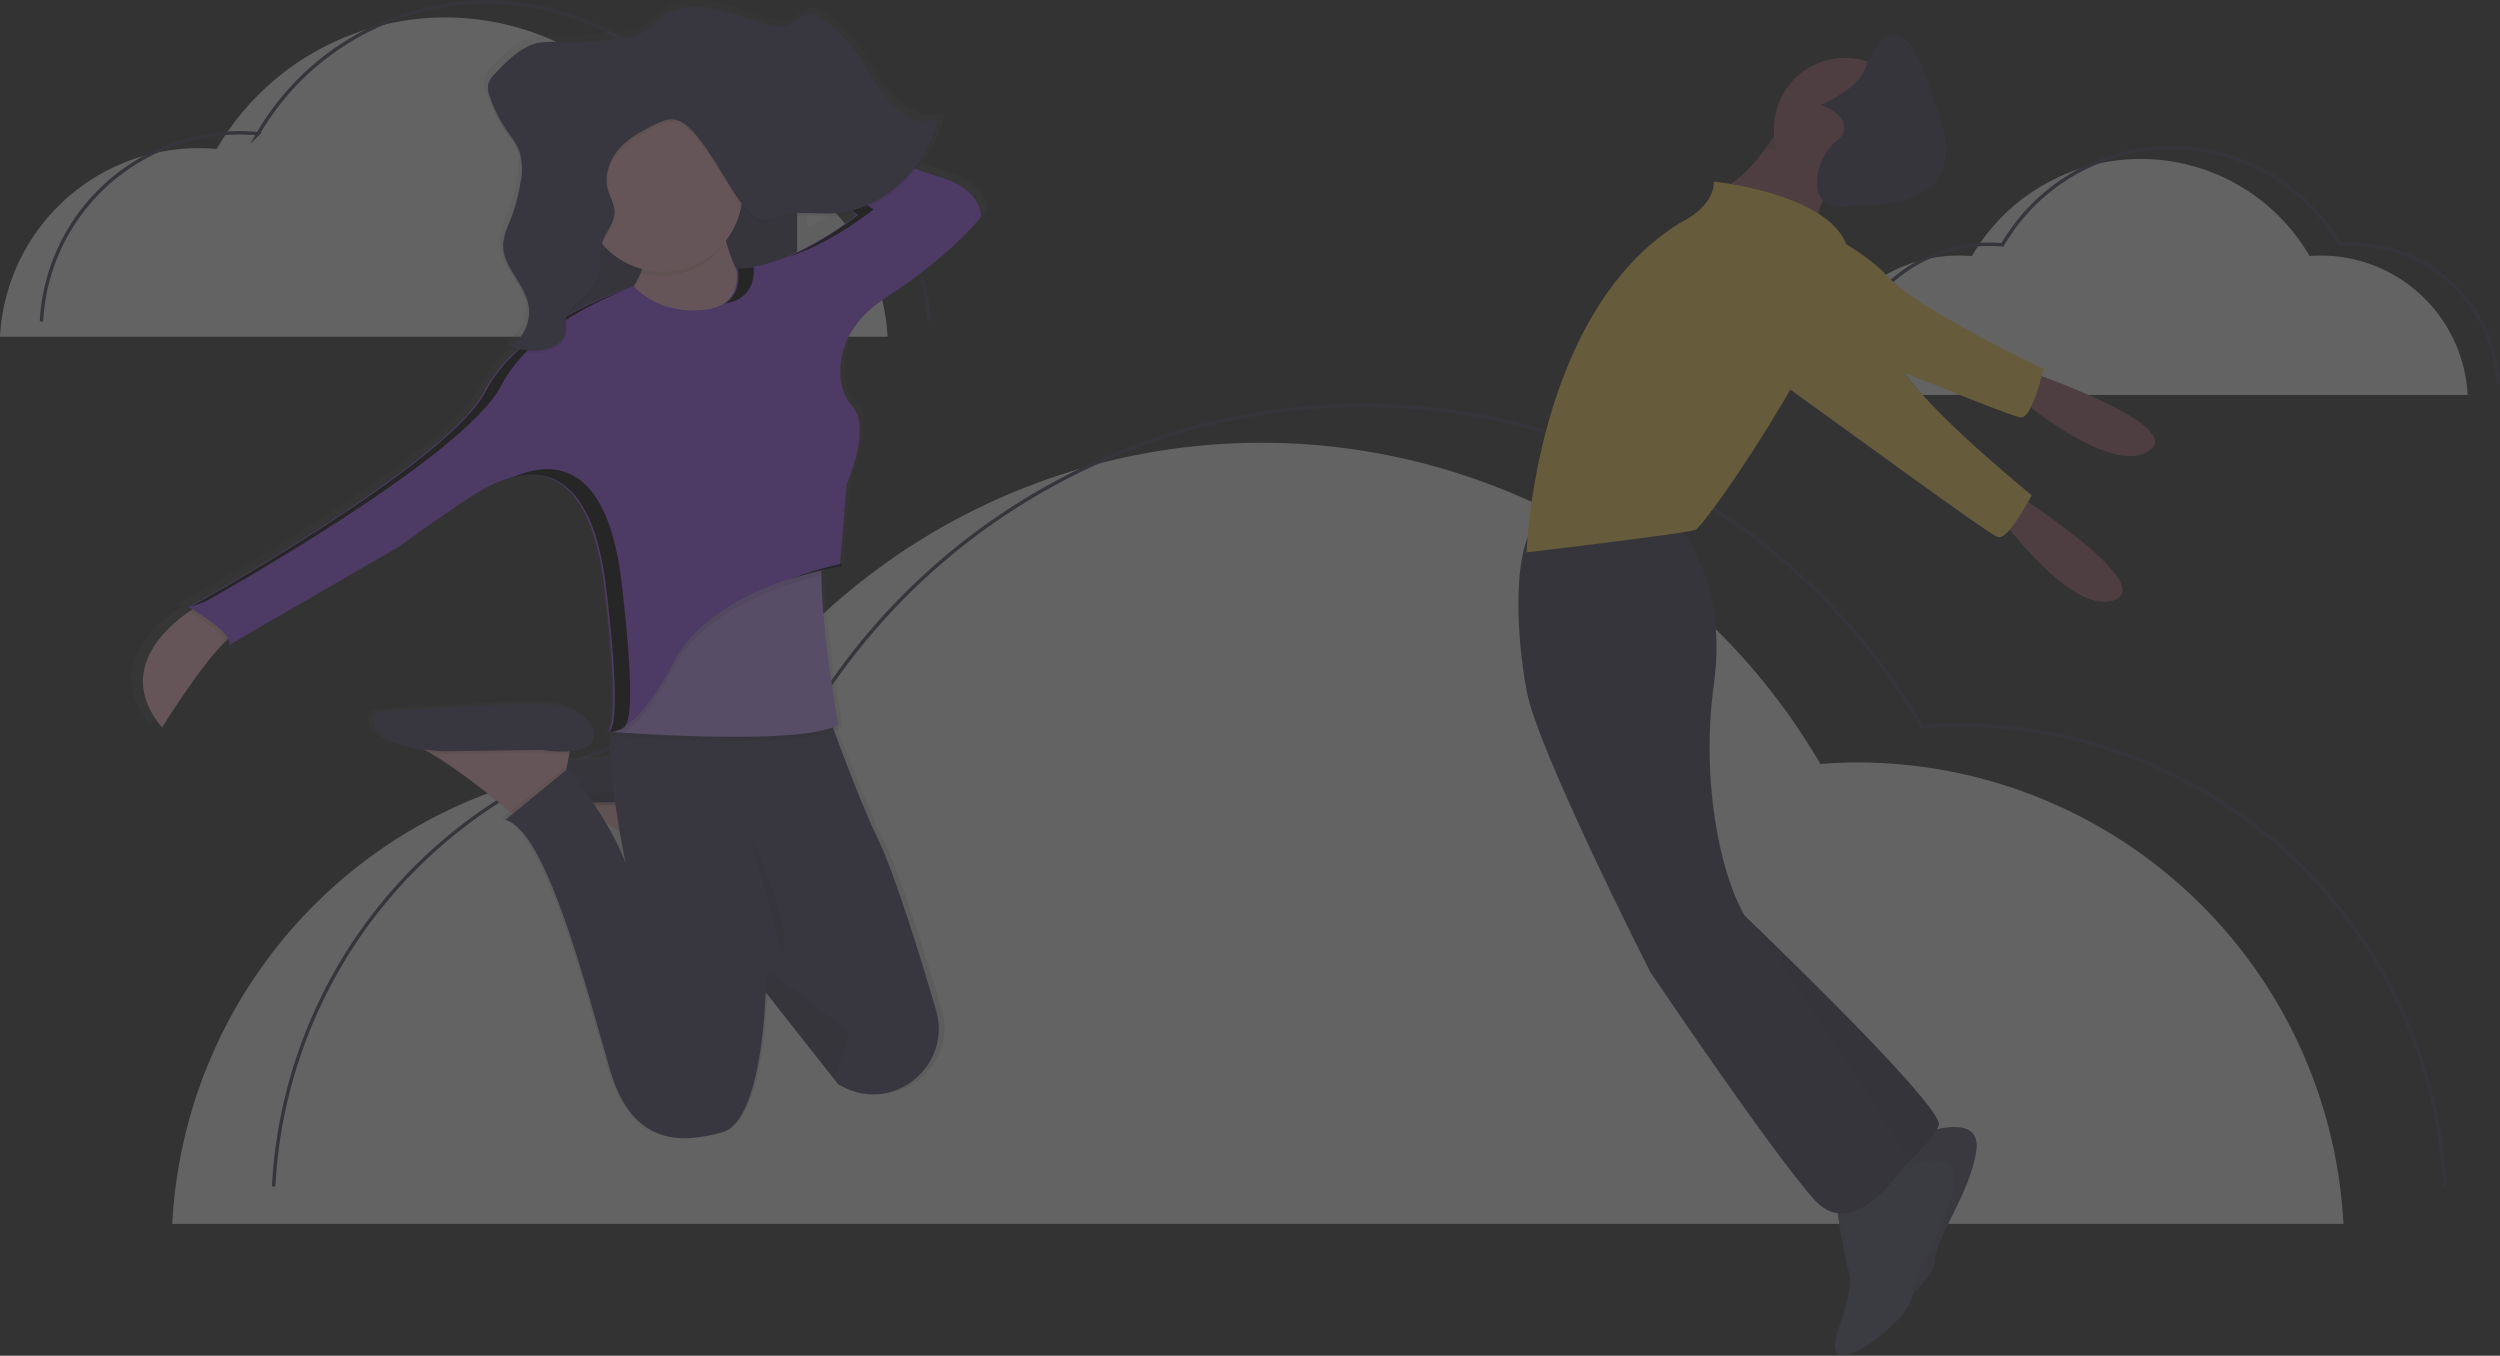 <svg xmlns="http://www.w3.org/2000/svg" xmlns:xlink="http://www.w3.org/1999/xlink" width="730.69" height="396.247" viewBox="0 0 730.69 396.247">
  <rect x="0" y="0" width="730.69" height="396.247" fill="#333333" stroke="none"/>
  <defs>
    <linearGradient id="linear-gradient" x1="0.505" y1="1.007" x2="0.505" gradientUnits="objectBoundingBox">
      <stop offset="0" stop-color="gray" stop-opacity="0.251"/>
      <stop offset="0.54" stop-color="gray" stop-opacity="0.122"/>
      <stop offset="1" stop-color="gray" stop-opacity="0.102"/>
    </linearGradient>
    <linearGradient id="linear-gradient-2" x1="0.5" y1="1" x2="0.5" y2="0" xlink:href="#linear-gradient"/>
  </defs>
  <g id="Group_524" data-name="Group 524" transform="translate(-106.886 -1672.844)" opacity="0.25">
    <path id="Path_82" data-name="Path 82" d="M831.937,235.4a42.99,42.99,0,0,1,42.93-40.743c1.306,0,2.6.068,3.873.182a57.117,57.117,0,0,1,98.734-.047c1.077-.081,2.162-.135,3.26-.135a42.989,42.989,0,0,1,42.93,40.742" transform="translate(-195.542 1552.882)" fill="#f2f2f2"/>
    <path id="Path_83" data-name="Path 83" d="M844.568,230.736a42.99,42.99,0,0,1,42.93-40.743c1.307,0,2.6.068,3.873.182a57.117,57.117,0,0,1,98.735-.047c1.077-.081,2.162-.136,3.26-.136a42.99,42.99,0,0,1,42.93,40.742" transform="translate(-199.219 1554.24)" fill="none" stroke="#3f3d56" stroke-miterlimit="10" stroke-width="1"/>
    <path id="Path_84" data-name="Path 84" d="M155.988,511.731a142.287,142.287,0,0,1,142.09-134.85c4.324,0,8.594.226,12.821.6a189.044,189.044,0,0,1,326.789-.154c3.565-.268,7.154-.449,10.788-.449a142.287,142.287,0,0,1,142.089,134.85" transform="translate(1.247 1518.816)" fill="#f2f2f2"/>
    <path id="Path_85" data-name="Path 85" d="M197.794,496.291A142.287,142.287,0,0,1,339.883,361.44c4.324,0,8.595.226,12.821.6a189.045,189.045,0,0,1,326.789-.155c3.565-.268,7.155-.449,10.789-.449A142.287,142.287,0,0,1,832.371,496.291" transform="translate(-10.925 1523.311)" fill="none" stroke="#3f3d56" stroke-miterlimit="10" stroke-width="1"/>
    <path id="Path_86" data-name="Path 86" d="M84.962,201.4a58.168,58.168,0,0,1,58.087-55.128c1.768,0,3.514.092,5.241.247a77.282,77.282,0,0,1,133.593-.063c1.458-.11,2.925-.184,4.41-.184A58.167,58.167,0,0,1,344.381,201.4" transform="translate(21.924 1569.871)" fill="#f2f2f2"/>
    <path id="Path_87" data-name="Path 87" d="M102.053,195.087A58.167,58.167,0,0,1,160.14,139.96c1.768,0,3.513.092,5.241.247a77.282,77.282,0,0,1,133.593-.063c1.457-.109,2.925-.183,4.41-.183a58.167,58.167,0,0,1,58.087,55.126" transform="translate(16.948 1571.708)" fill="none" stroke="#3f3d56" stroke-miterlimit="10" stroke-width="1"/>
    <path id="Path_98" data-name="Path 98" d="M821.3,185.611a80.385,80.385,0,0,1,2.956-11.025c1.281-3.5,2.9-6.493,4.708-6.493,4.379,0-15.328-18.613-15.328-18.613s-1.237,2.3-3.285,5.4a76.333,76.333,0,0,1-4.9,6.679,36.611,36.611,0,0,1-8.233,7.631C788.455,174.662,821.3,185.611,821.3,185.611Z" transform="translate(-185 1557.816)" fill="#a0616a"/>
    <path id="Path_99" data-name="Path 99" d="M911.317,302.834s43.906,27.74,30.378,32.3-35.94-28.032-35.94-28.032Z" transform="translate(-217.032 1513.171)" fill="#a0616a"/>
    <path id="Path_100" data-name="Path 100" d="M821.274,213.644s21.028,15.333,27.173,27,38.1,37.584,38.1,37.584-6.6,13.033-9.786,12.247-68.939-49.7-75.856-53.66S804.527,208.387,821.274,213.644Z" transform="translate(-185.879 1539.35)" fill="#6c63ff"/>
    <path id="Path_101" data-name="Path 101" d="M821.274,213.644s21.028,15.333,27.173,27,38.1,37.584,38.1,37.584-6.6,13.033-9.786,12.247-68.939-49.7-75.856-53.66S804.527,208.387,821.274,213.644Z" transform="translate(-185.879 1539.35)" fill="#ffd752" opacity="0.998"/>
    <path id="Path_102" data-name="Path 102" d="M916.5,252.964s49.269,16.423,37.226,24.087-41.605-18.613-41.605-18.613Z" transform="translate(-218.885 1527.689)" fill="#a0616a"/>
    <path id="Path_103" data-name="Path 103" d="M866.762,568.419s20.8-8.759,18.613,4.38-12.043,25.182-12.043,31.752-18.613,20.8-21.9,17.518,5.474-16.423,3.285-24.087-4.38-25.182-4.38-25.182Z" transform="translate(-200.899 1436.684)" fill="#55536e"/>
    <path id="Path_104" data-name="Path 104" d="M866.762,568.419s20.8-8.759,18.613,4.38-12.043,25.182-12.043,31.752-18.613,20.8-21.9,17.518,5.474-16.423,3.285-24.087-4.38-25.182-4.38-25.182Z" transform="translate(-200.899 1436.684)" opacity="0.1"/>
    <path id="Path_105" data-name="Path 105" d="M857.495,582.32s20.8-8.759,18.613,4.379-12.044,25.182-12.044,31.752-18.613,20.8-21.9,17.518,5.474-16.423,3.284-24.087-4.379-25.182-4.379-25.182Z" transform="translate(-198.2 1432.637)" fill="#55536e"/>
    <path id="Path_106" data-name="Path 106" d="M796.215,470.744s64.6,61.313,62.408,66.788S842.2,555.049,842.2,555.049,792.931,490.451,796.215,470.744Z" transform="translate(-185.096 1464.287)" fill="#3f3d56"/>
    <path id="Path_107" data-name="Path 107" d="M796.215,470.744s64.6,61.313,62.408,66.788S842.2,555.049,842.2,555.049,792.931,490.451,796.215,470.744Z" transform="translate(-185.096 1464.287)" opacity="0.1"/>
    <path id="Path_108" data-name="Path 108" d="M756.129,313.746s16.423,16.423,12.044,48.175,3.285,62.408,12.044,72.262,44.89,66.787,44.89,66.787-15.328,25.182-27.372,12.044-48.174-66.788-48.174-66.788-32.846-64.6-36.131-82.116-4.379-44.89,4.38-50.365S756.129,313.746,756.129,313.746Z" transform="translate(-160.338 1510.702)" fill="#3f3d56"/>
    <path id="Path_109" data-name="Path 109" d="M812.961,156.988c12.788,2.65,11.518,3.164,19.379,5.923.044-.131.088-.241.131-.35,1.2-2.869,1.96.9,3.7.9,4.379,0-15.328-18.613-15.328-18.613s-.745,1.38-2.025,3.449c-.383.6-.8,1.259-1.259,1.949-.383.58-.8,1.193-1.237,1.828Z" transform="translate(-190.017 1559.165)" opacity="0.1"/>
    <path id="Path_615" data-name="Path 615" d="M20.8,0A20.8,20.8,0,1,1,0,20.8,20.8,20.8,0,0,1,20.8,0Z" transform="translate(625.352 1689.778)" fill="#a0616a"/>
    <path id="Path_110" data-name="Path 110" d="M769.163,175.737s31.752,3.285,38.321,17.518-40.51,83.211-43.795,84.306-49.27,6.569-49.27,6.569,2.19-70.072,44.89-96.349C759.309,187.781,769.163,183.4,769.163,175.737Z" transform="translate(-161.328 1550.172)" fill="#ffd752"/>
    <path id="Path_111" data-name="Path 111" d="M809.025,186.535s24.088,9.854,32.846,19.708,45.985,27.372,45.985,27.372-3.285,14.233-6.569,14.233-78.831-31.751-86.5-33.941S791.507,185.44,809.025,186.535Z" transform="translate(-183.672 1547.038)" fill="#ffd752"/>
    <path id="Path_112" data-name="Path 112" d="M840.69,145.546s5.475-5.474-5.474-9.854c0,0,10.948-4.38,13.138-10.949s9.854-17.518,16.423,0,18.613,40.511-20.8,40.511c0,0-9.854,2.19-9.854-6.569a16.424,16.424,0,0,1,6.57-13.138Z" transform="translate(-196.177 1567.772)" fill="#3f3d56"/>
    <path id="Path_616" data-name="Path 616" d="M2.084,0A2.084,2.084,0,0,1,4.169,2.084V18.079a2.084,2.084,0,1,1-4.169,0V2.084A2.084,2.084,0,0,1,2.084,0Z" transform="translate(338.472 1711.896)" fill="#3a3768"/>
    <path id="Path_617" data-name="Path 617" d="M2.348,0A2.348,2.348,0,0,1,4.7,2.348v30.4a2.348,2.348,0,1,1-4.7,0V2.348A2.348,2.348,0,0,1,2.348,0Z" transform="translate(338.321 1748.817)" fill="#3a3768"/>
    <path id="Path_618" data-name="Path 618" d="M2.235,0A2.235,2.235,0,0,1,4.47,2.235V33.159a2.235,2.235,0,1,1-4.47,0V2.235A2.235,2.235,0,0,1,2.235,0Z" transform="translate(338.397 1796.188)" fill="#3a3768"/>
    <path id="Path_128" data-name="Path 128" d="M377.46,474.88a.772.772,0,0,0,.914.117A3.234,3.234,0,0,1,377.46,474.88Z" transform="translate(-94.462 1414.903)" fill="url(#linear-gradient)"/>
    <path id="Path_129" data-name="Path 129" d="M451.484,266.261c-1.77-.52-4.286-1.367-7.331-2.432a39.276,39.276,0,0,0,6.794-13.864l-.26.1c.084-.31.176-.612.26-.923-5.821,2.4-12.271-1.677-16.372-6.886s-6.894-11.692-11.382-16.5a52.58,52.58,0,0,0-6.03-5.259c-1.325-1.04-2.76-2.122-4.378-2.172-2.617-.075-4.672,2.516-7.2,3.3a9.746,9.746,0,0,1-5.033-.185c-6.517-1.518-12.8-4.311-19.417-5.032a22.437,22.437,0,0,0-10.535,1.2c-3.355,1.292-4.865,3.85-7.549,5.871-2.91,2.2-8.706,2.147-12.136,2.516a86.914,86.914,0,0,1-12.531.528,28.416,28.416,0,0,0-7.213.268c-4.982,1.107-8.983,5.116-12.715,8.975a6.71,6.71,0,0,0-2.105,3.355,4.466,4.466,0,0,0,0,1.107,7.2,7.2,0,0,0,.5,2.936,38.923,38.923,0,0,0,4.781,9.78c1.527,2.214,3.3,4.294,4.194,6.911a13.61,13.61,0,0,1,.646,3.984,30.533,30.533,0,0,1-.445,4.286,54.514,54.514,0,0,1-3.229,11.4,21.911,21.911,0,0,0-1.887,6.014,10.807,10.807,0,0,0,0,1.275c-.252,6.567,6.3,11.306,7.549,17.84a11.893,11.893,0,0,1,.184,1.635c-.143,4.076-2.432,8.06-5.8,9.637.294.117.6.218.9.327a9.377,9.377,0,0,1-.9.5c.612.235,1.241.436,1.879.621a44.136,44.136,0,0,0-9.57,11.893c-11.289,21.413-88.235,63.417-88.235,63.417s.436.243,1.141.663c-.285.176-.587.377-.922.6-6.66,4.5-22.294,17.613-8.161,34.153,0,0,11.029-17.655,18.754-25.162.352-.335.688-.646,1.015-.939a2.291,2.291,0,0,1,.3,1.812l50.6-28.827s17.982-12.766,23-15.651a41.287,41.287,0,0,1,11.4-4.957l-.587.26a22.78,22.78,0,0,1,5.8-.839c8.958.143,18.654,6.794,21.857,33.139,4.286,35.277,2.3,41.635.923,42.507a2.407,2.407,0,0,1-.5-.092.747.747,0,0,0,.134.1,2.429,2.429,0,0,1-.554-.1.772.772,0,0,0,.738.185.723.723,0,0,0,.562-.067h.679c0,.319-.051.654-.076.981-.067,0-.4.193,0,.218h0c-.1,1.988-.092,4.194,0,6.416-4.454.252-8.9.52-12.8.763l.352-1.87.159-.839c3.414-.277,6.66-1.292,7.037-4.11.839-6.173-7.549-9.469-14.636-9.88s-49.762,2.474-49.762,2.474-6.4,8.388,13.889,11c.6.319,1.233.671,1.87,1.04,7.943,4.6,18.729,13.051,23.887,17.219l.721.579-2.315,1.87c12.581,2.885,24.676,51.482,31.36,73.716s21.329,21.413,33.457,18.125c11.365-3.095,12.816-36.552,12.95-40.754v-.428L419.4,531.243l1.535,1.921c.6.31,1.174.6,1.745.881,15.307,7.389,32.216-6.769,27.4-22.872-4.856-16.272-12.4-40.318-17.437-50.484-4.194-8.513-9.654-22.646-12.959-31.52a11.61,11.61,0,0,0,1.25-.6s-.076-.394-.21-1.124l.21-.109s-4.865-25.623-5.133-43.816v-1.552c3.657-.839,5.972-1.174,5.972-1.174l.067-.788-.428.092,2.03-23.6s7.465-16.1,1.753-22.805a14.259,14.259,0,0,1-3.355-6.97c-.956-6.173,0-16.448,13.311-24.994,20.49-13.177,28.442-23.887,28.442-23.887S464.032,269.968,451.484,266.261Zm-40.7,16.372v-10.9c3.8-.185,7.683.26,11.5,0a28.987,28.987,0,0,0,5.552-.939l.923.646A101.232,101.232,0,0,1,410.789,282.633ZM352.7,453.576c1.5,1.057,3.011,2.156,4.5,3.254.923,5.376,1.736,9.176,1.8,9.436A75.7,75.7,0,0,0,352.7,453.576Z" transform="translate(-67.981 1456.614)" fill="url(#linear-gradient-2)"/>
    <path id="Path_130" data-name="Path 130" d="M409.463,491l-.906,4.915-.7,3.757-1.266,6.878-12.279,8.6s-1.107-.948-2.936-2.441c-5.032-4.143-15.609-12.581-23.376-17.11a26.168,26.168,0,0,0-6.425-2.961Z" transform="translate(-91.901 1412.303)" fill="#ffbdc6"/>
    <path id="Path_131" data-name="Path 131" d="M409.463,491l-.906,4.915a38.366,38.366,0,0,1-8.1-.419l-28.651.411c-1.35-.084-2.617-.185-3.8-.31a26.17,26.17,0,0,0-6.425-2.961Z" transform="translate(-91.901 1412.303)" opacity="0.1"/>
    <path id="Path_132" data-name="Path 132" d="M398.545,492.759s14.317,2.458,15.156-3.657-7.372-9.419-14.326-9.83-48.705,2.457-48.705,2.457-7.364,9.822,19.232,11.466Z" transform="translate(-89.991 1414.201)" fill="#474463"/>
    <path id="Path_133" data-name="Path 133" d="M409.463,491l-.906,4.915-.7,3.757-1.266,6.878-12.279,8.6s-1.107-.948-2.936-2.441c-5.032-4.143-15.609-12.581-23.376-17.11a26.168,26.168,0,0,0-6.425-2.961Z" transform="translate(-91.901 1412.303)" opacity="0.1"/>
    <path id="Path_134" data-name="Path 134" d="M409.463,491l-.906,4.915a38.366,38.366,0,0,1-8.1-.419l-28.651.411c-1.35-.084-2.617-.185-3.8-.31a26.17,26.17,0,0,0-6.425-2.961Z" transform="translate(-91.901 1412.303)" opacity="0.1"/>
    <path id="Path_135" data-name="Path 135" d="M398.544,492.734s14.326,2.449,15.148-3.69-7.372-9.41-14.325-9.822-48.706,2.457-48.706,2.457-7.364,9.822,19.232,11.458Z" transform="translate(-89.989 1414.21)" opacity="0.1"/>
    <path id="Path_619" data-name="Path 619" d="M0,0H74.9V88.814H0Z" transform="translate(264.965 1705.194)" fill="#474463"/>
    <path id="Path_620" data-name="Path 620" d="M0,0H74.9V88.814H0Z" transform="translate(264.965 1705.596)" opacity="0.1"/>
    <path id="Path_136" data-name="Path 136" d="M245.815,434.651c-1.233.31-2.81,1.5-4.563,3.229-7.549,7.473-18.36,25.011-18.36,25.011-13.822-16.465,1.476-29.473,7.993-33.944,1.585-1.082,2.65-1.677,2.65-1.677Z" transform="translate(-68.632 1422.581)" fill="#ffbdc6"/>
    <path id="Path_137" data-name="Path 137" d="M410.057,288.22s3.682,25.783,16.372,31.922-16.372,17.613-16.372,17.613l-39.7-14.745s22.512-7.372,18.008-29.062Z" transform="translate(-93.317 1445.005)" fill="#ffbdc6"/>
    <path id="Path_138" data-name="Path 138" d="M357.727,473.16l-.9,4.9-.73,3.775-1.266,6.878L342.554,497.3s-1.107-.939-2.936-2.432c-5.032-4.143-15.609-12.581-23.384-17.11a26,26,0,0,0-6.425-2.961Z" transform="translate(-83.552 1415.18)" fill="#ffbdc6"/>
    <path id="Path_139" data-name="Path 139" d="M357.734,473.16l-.9,4.9a38.355,38.355,0,0,1-8.1-.419l-28.651.411c-1.35-.084-2.625-.184-3.808-.31a26,26,0,0,0-6.425-2.961Z" transform="translate(-83.559 1415.18)" opacity="0.1"/>
    <path id="Path_140" data-name="Path 140" d="M346.823,474.944s14.326,2.449,15.139-3.682-7.364-9.419-14.326-9.83-48.7,2.457-48.7,2.457-7.372,9.822,19.232,11.465Z" transform="translate(-81.648 1417.078)" fill="#474463"/>
    <path id="Path_141" data-name="Path 141" d="M361.831,483.445l-1.266,6.878-12.279,8.589s-1.107-.939-2.935-2.432l16.238-13.319Z" transform="translate(-89.284 1413.568)" opacity="0.1"/>
    <path id="Path_142" data-name="Path 142" d="M442.64,573.644c-.562-.277-1.124-.562-1.677-.839l-1.51-1.9-19.8-25.112v.436c-.134,4.194-1.56,37.425-12.682,40.494-11.868,3.271-26.185,4.093-32.711-18.008s-18.452-70.4-30.7-73.264l18.217-14.938s12.061,14.108,16.976,27.611c-.185-.839-8.513-39.756-1.678-46.642h59.76s9.226,26.278,15.55,39.295c4.923,10.107,12.313,34,17.068,50.173C474.168,566.918,457.62,581.017,442.64,573.644Z" transform="translate(-88.995 1417.064)" fill="#474463"/>
    <path id="Path_143" data-name="Path 143" d="M446.845,459.212c-9.226,5.46-49.729,3.238-62.905,2.348l-3.59-.26c-.386,0,.059-.218.059-.218l.369-3.715,9.822-24.961,52.589-30.5c-1.065,3.212-1.418,8.127-1.334,13.755C442.1,433.748,446.845,459.212,446.845,459.212Z" transform="translate(-94.903 1426.67)" opacity="0.1"/>
    <path id="Path_144" data-name="Path 144" d="M446.76,457.747c-9.226,5.46-49.729,3.238-62.905,2.348l-3.59-.252-.6-.05.654-.168,3.237-.839,6.953-27.829L443.1,400.47c-1.065,3.212-1.418,8.127-1.334,13.755C442.013,432.292,446.76,457.747,446.76,457.747Z" transform="translate(-94.818 1426.902)" fill="#c49aff"/>
    <path id="Path_145" data-name="Path 145" d="M441.844,414.209c-10.694,2.466-34.229,9.7-43.27,27.175-6.031,11.633-11.1,16.624-14.644,18.712l-3.59-.252a2.1,2.1,0,0,0,.059-.218l3.238-.839,6.953-27.829,52.589-30.488C442.121,403.666,441.761,408.581,441.844,414.209Z" transform="translate(-94.926 1426.902)" opacity="0.1"/>
    <path id="Path_146" data-name="Path 146" d="M236.15,427.29l12.279,7.364c-1.233.31-2.81,1.5-4.563,3.229-1.023-2.986-7.448-7.154-10.367-8.933C235.085,427.886,236.15,427.29,236.15,427.29Z" transform="translate(-71.246 1422.578)" opacity="0.1"/>
    <path id="Path_147" data-name="Path 147" d="M377.569,471.808a.73.73,0,0,1-.839-.118A2.908,2.908,0,0,0,377.569,471.808Z" transform="translate(-94.344 1415.417)" opacity="0.1"/>
    <path id="Path_148" data-name="Path 148" d="M382.21,312.295s-11.055,1.225-18.83-6.961c0,0-32.711,9.419-43.79,30.7s-86.39,63.031-86.39,63.031,13.1,7.364,11.868,11.046L294.6,381.457s17.613-12.682,22.5-15.55,31.931-20.465,37.659,27.418,0,42.155,0,42.155,8.186,2.869,20.054-20.054,48.7-28.24,48.7-28.24l2.046-24.139s7.305-16,1.677-22.646a14.257,14.257,0,0,1-3.279-6.928c-.931-6.131,0-16.347,13.034-24.835,20.054-13.1,27.829-23.736,27.829-23.736s.411-7.783-11.868-11.465S390.74,249.7,390.74,249.7l-1.677,6.962,39.4,27.8s-19.643,15.936-35.227,15.55C393.231,300.016,396.124,311.884,382.21,312.295Z" transform="translate(-71.198 1451.217)" fill="#9b52ff"/>
    <path id="Path_149" data-name="Path 149" d="M415.2,299.678a79.946,79.946,0,0,1-2.265-10l-21.69,5.728a23.777,23.777,0,0,1-.495,12.514,23.325,23.325,0,0,0,24.449-8.245Z" transform="translate(-96.605 1444.769)" opacity="0.1"/>
    <path id="Path_621" data-name="Path 621" d="M23.325,0A23.325,23.325,0,1,1,0,23.325,23.325,23.325,0,0,1,23.325,0Z" transform="translate(277.253 1705.605)" fill="#ffbdc6"/>
    <path id="Path_150" data-name="Path 150" d="M401,219.813c6.475.73,12.623,3.514,19,5.032a9.429,9.429,0,0,0,4.915.193c2.474-.772,4.487-3.355,7.054-3.279,1.577,0,2.978,1.124,4.278,2.156a51.783,51.783,0,0,1,5.871,5.234c4.395,4.772,7.121,11.2,11.13,16.389s10.333,9.226,16.028,6.844c-3.875,15.1-16.565,26.6-30.3,27.536-5.477.369-11.088-.772-16.389.839a14.471,14.471,0,0,1-4.135,1.007c-3.053,0-5.51-2.8-7.414-5.527-4.462-6.408-7.993-13.688-13.017-19.534-1.677-1.929-3.615-3.766-5.963-4.118s-4.5.763-6.593,1.845c-3.447,1.787-6.97,3.64-9.645,6.71s-4.361,7.632-3.254,11.742c.6,2.231,1.954,4.244,1.98,6.576.05,3.716-3.238,6.441-3.883,10.065a37.858,37.858,0,0,0-.16,4.58c-.285,4.965-3.531,9.033-6.919,12.153-1.325,1.216-2.785,2.516-3.17,4.4-.26,1.275,0,2.634-.168,3.925-.495,3.221-3.707,4.856-6.55,5.284a19.064,19.064,0,0,1-9.83-1.166c3.976-1.887,6.425-7.23,5.5-12.027-1.266-6.643-7.943-11.407-7.372-18.176a21.147,21.147,0,0,1,1.845-5.98A54.556,54.556,0,0,0,347,271.186a19.092,19.092,0,0,0-.193-9.033c-.839-2.608-2.592-4.672-4.076-6.869a38.98,38.98,0,0,1-4.722-9.679,6.71,6.71,0,0,1-.453-3.2,6.576,6.576,0,0,1,2.055-3.355c3.648-3.833,7.549-7.826,12.438-8.916a27.615,27.615,0,0,1,7.062-.277,82.2,82.2,0,0,0,12.271-.52c3.355-.394,9.025-.335,11.868-2.516,2.65-2.038,4.143-4.58,7.406-5.871A21.656,21.656,0,0,1,401,219.813Z" transform="translate(-88.02 1456.067)" opacity="0.1"/>
    <path id="Path_151" data-name="Path 151" d="M428.67,507.07s13.5,26.605,9.411,34.783" transform="translate(-102.721 1409.712)" opacity="0.1"/>
    <path id="Path_152" data-name="Path 152" d="M454.026,586.018l-19.777-25.078v.436s-1.141-8.119,2.625-5.393c8.253,5.972,21.455,15.76,21.74,17.446S455.938,581.849,454.026,586.018Z" transform="translate(-103.593 1401.914)" opacity="0.1"/>
    <path id="Path_153" data-name="Path 153" d="M423.8,309.627s1.677,6.911-3.724,10.367c8.3-1.418,8.673-7.884,8.387-10.694A26.357,26.357,0,0,1,423.8,309.627Z" transform="translate(-101.335 1441.605)"/>
    <path id="Path_154" data-name="Path 154" d="M238.234,408.244s75.3-41.744,86.39-63.023c7.926-15.273,27.032-24.432,37.181-28.391-7.4,2.516-32.325,12-41.685,30.027-11.046,21.279-86.39,63.031-86.39,63.031Z" transform="translate(-71.284 1440.391)"/>
    <path id="Path_155" data-name="Path 155" d="M438.392,296.755c12.816-3.984,25.061-13.931,25.061-13.931l-39.32-27.846.9-3.808-3.766-1.51-1.636,6.962,39.295,27.829a94.943,94.943,0,0,1-20.532,12.3Z" transform="translate(-101.262 1451.222)"/>
    <path id="Path_156" data-name="Path 156" d="M442.27,417.36a97.752,97.752,0,0,1,15.4-3.892l.067-.788A104.415,104.415,0,0,0,442.27,417.36Z" transform="translate(-104.914 1424.934)"/>
    <path id="Path_157" data-name="Path 157" d="M379.11,454.921h-.361a.738.738,0,0,1-.839-.117,2.939,2.939,0,0,0,.839.117c1.342-.78,3.355-6.894-.839-42.272-4.513-37.743-22.268-34.8-31.981-30.454,9.931-2.734,23.594-.369,27.477,32.09,4.236,35.378,2.214,41.492.839,42.272A9.066,9.066,0,0,0,379.11,454.921Z" transform="translate(-89.377 1430.248)"/>
    <path id="Path_158" data-name="Path 158" d="M379.529,471.318a2.948,2.948,0,0,1-.839-.118A.738.738,0,0,0,379.529,471.318Z" transform="translate(-94.66 1415.497)"/>
    <path id="Path_159" data-name="Path 159" d="M401,218.836c6.475.738,12.623,3.514,19,5.032a9.427,9.427,0,0,0,4.915.185c2.474-.763,4.487-3.355,7.054-3.28,1.577.05,2.978,1.124,4.278,2.156a52.623,52.623,0,0,1,5.871,5.234c4.4,4.772,7.121,11.2,11.13,16.389s10.333,9.226,16.028,6.844c-3.875,15.1-16.565,26.6-30.3,27.536-5.477.377-11.088-.763-16.389.839a14.2,14.2,0,0,1-4.135,1.007c-3.053,0-5.511-2.8-7.415-5.527-4.462-6.408-7.993-13.68-13.017-19.526-1.678-1.938-3.615-3.774-5.964-4.127s-4.5.772-6.592,1.854c-3.447,1.787-6.97,3.632-9.645,6.71s-4.362,7.624-3.254,11.742c.6,2.231,1.954,4.244,1.979,6.576.05,3.724-3.238,6.442-3.883,10.065a37.721,37.721,0,0,0-.159,4.58c-.285,4.965-3.531,9.025-6.92,12.153-1.325,1.208-2.785,2.516-3.171,4.387-.26,1.283,0,2.634-.168,3.934-.495,3.221-3.707,4.856-6.551,5.276a18.9,18.9,0,0,1-9.83-1.166c3.976-1.879,6.425-7.23,5.5-12.019-1.267-6.643-7.943-11.415-7.373-18.175a21.066,21.066,0,0,1,1.845-5.98A54.779,54.779,0,0,0,347,270.2a19.1,19.1,0,0,0-.193-9.033c-.839-2.6-2.592-4.672-4.076-6.869a39.067,39.067,0,0,1-4.722-9.671,6.8,6.8,0,0,1-.453-3.2,6.611,6.611,0,0,1,2.055-3.313c3.649-3.833,7.549-7.817,12.438-8.916a27.994,27.994,0,0,1,7.062-.268,83.353,83.353,0,0,0,12.271-.52c3.355-.394,9.025-.344,11.868-2.516,2.65-2.03,4.143-4.579,7.406-5.871A21.811,21.811,0,0,1,401,218.836Z" transform="translate(-88.02 1456.223)" fill="#474463"/>
  </g>
</svg>